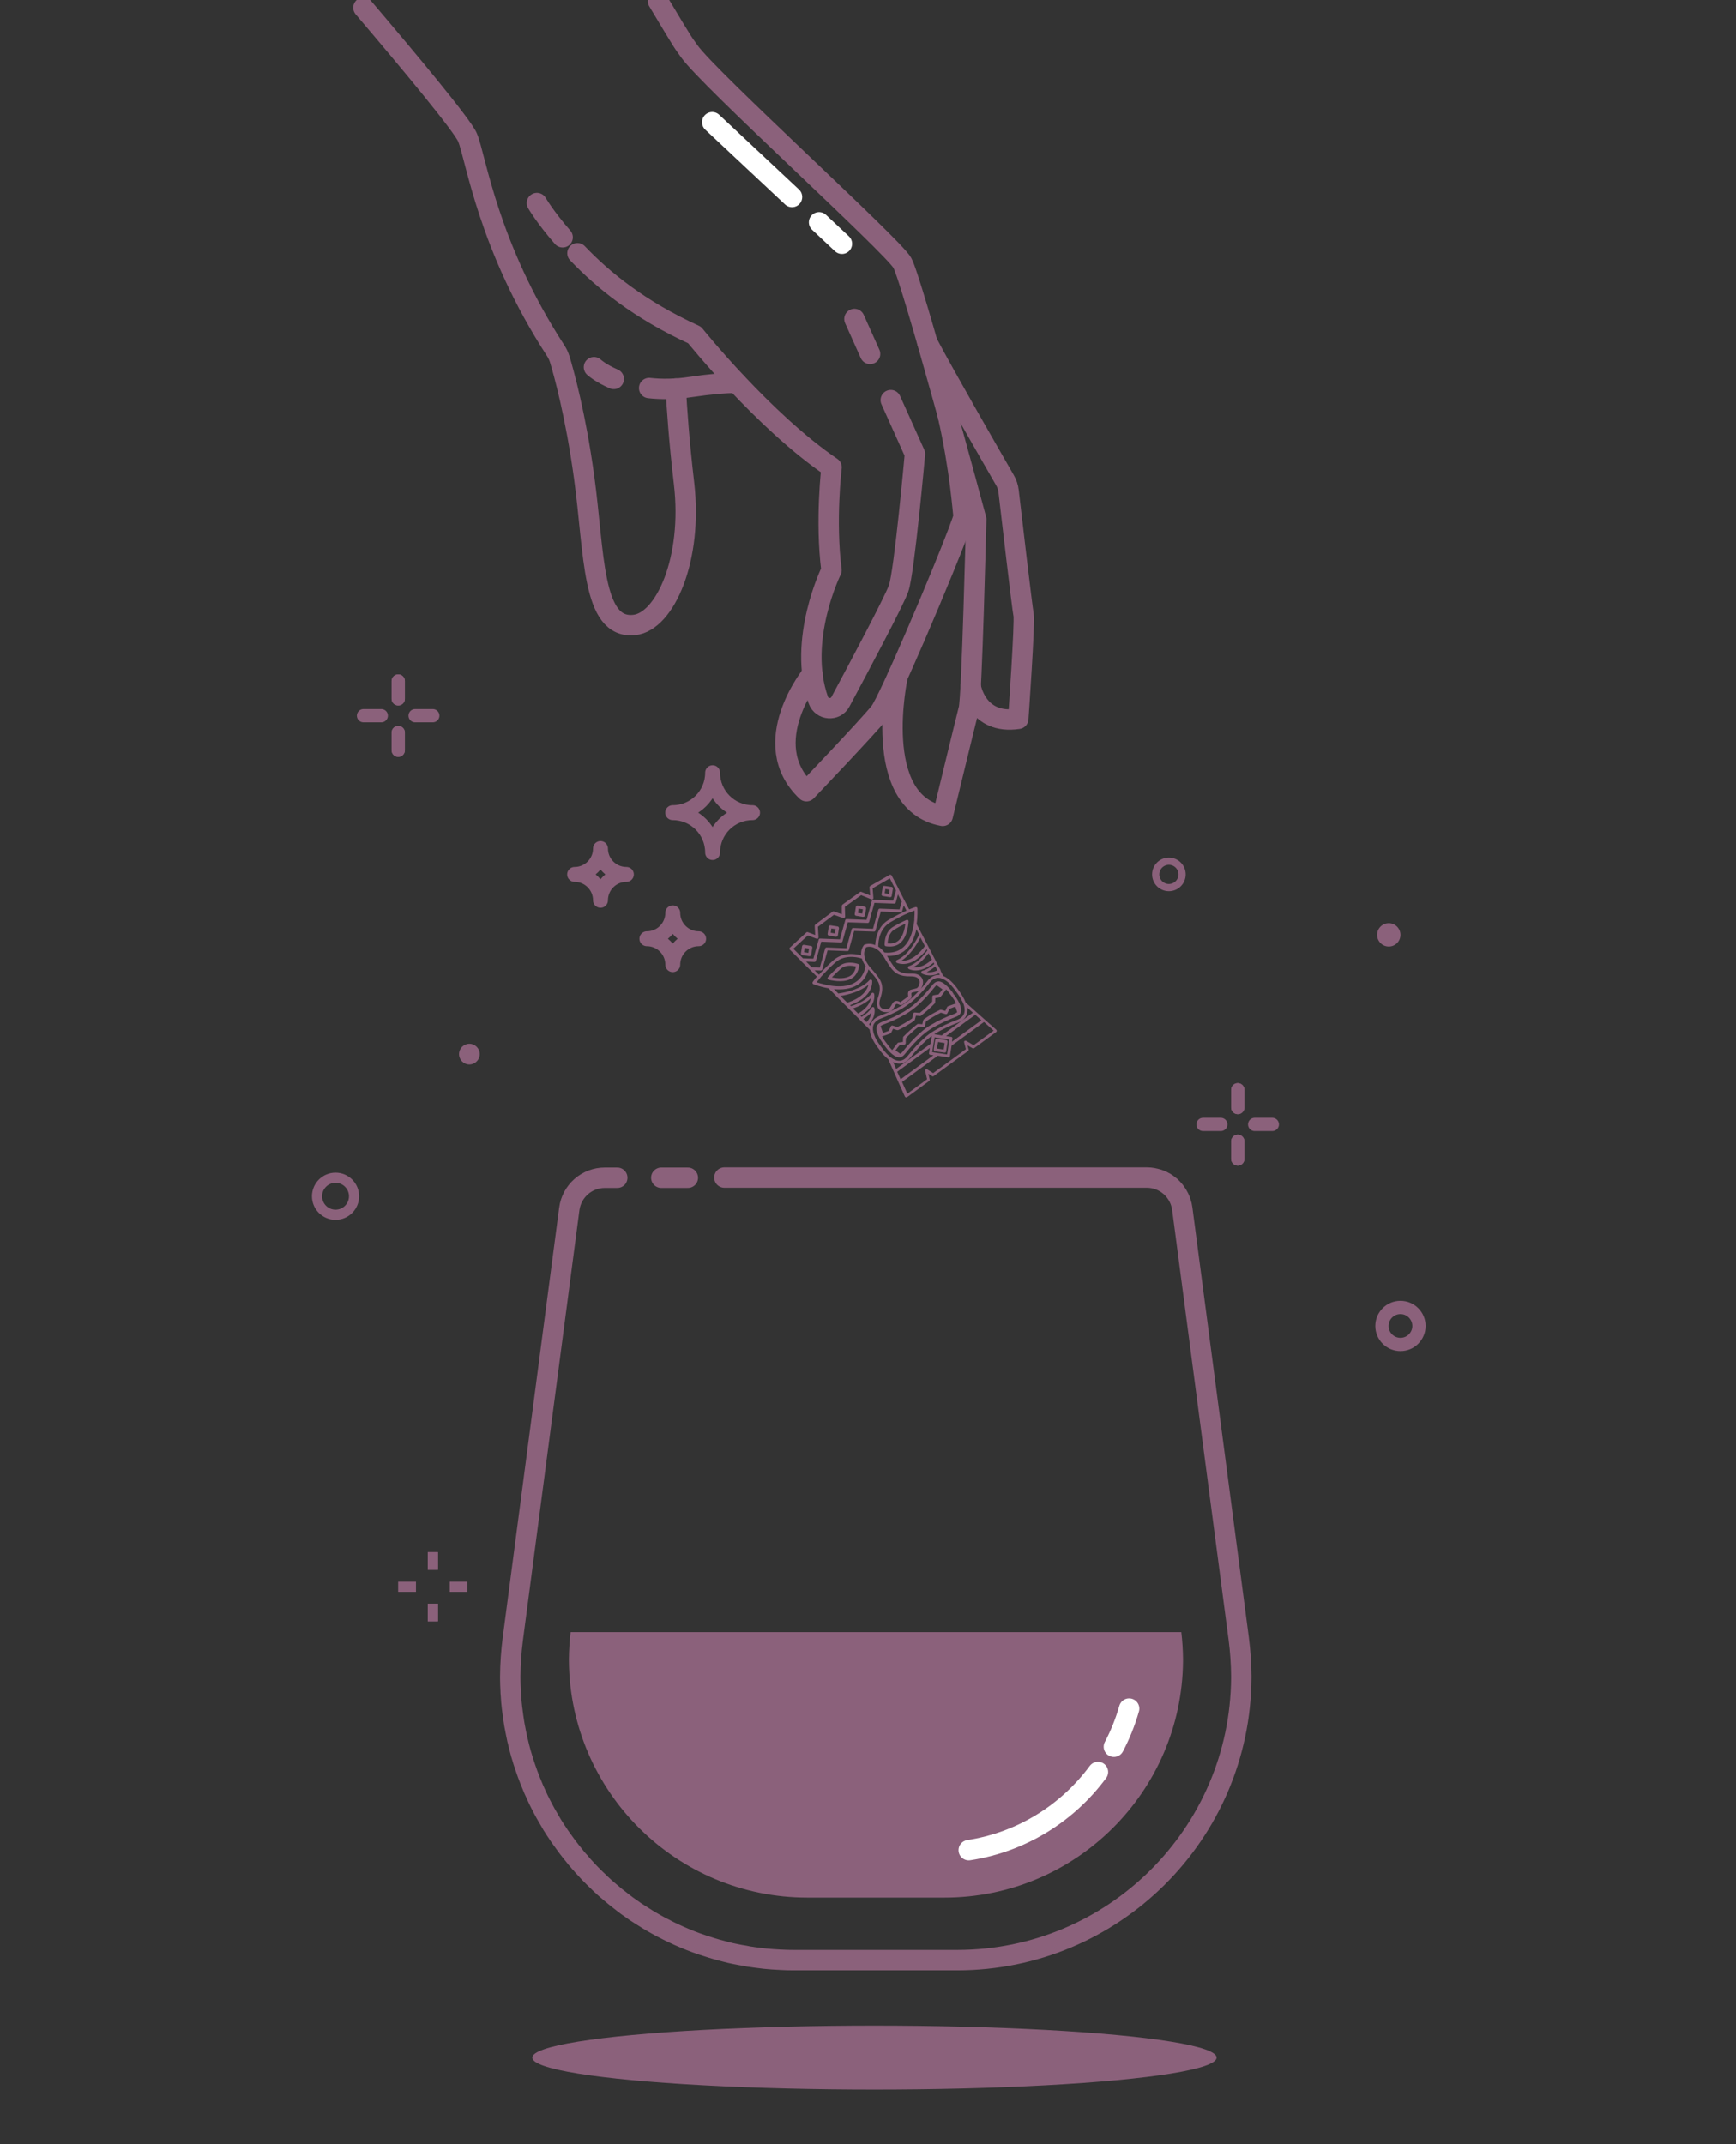 <svg viewBox="0 0 183 226" xmlns="http://www.w3.org/2000/svg" id="Desktop">
  <rect x="0" y="0" width="183" height="226" fill="#333333" stroke="none"/>
  <defs>
    <style>
      .cls-1 {
        stroke-width: 1.4px;
      }

      .cls-1, .cls-2, .cls-3, .cls-4, .cls-5, .cls-6 {
        fill: none;
      }

      .cls-1, .cls-2, .cls-3, .cls-5 {
        stroke-linecap: round;
        stroke-linejoin: round;
      }

      .cls-1, .cls-3, .cls-4, .cls-5, .cls-6 {
        stroke: #8b617b;
      }

      .cls-7 {
        fill: #8b617b;
        stroke-width: 0px;
      }

      .cls-2 {
        stroke: #fff;
      }

      .cls-2, .cls-3 {
        stroke-width: 2.15px;
      }

      .cls-4 {
        stroke-width: .76px;
      }

      .cls-4, .cls-6 {
        stroke-miterlimit: 10;
      }

      .cls-5 {
        stroke-width: 1.57px;
      }

      .cls-6 {
        stroke-width: 1.07px;
      }
    </style>
  </defs>
  <line y2="25.69" x2="88.75" y1="23.43" x1="86.34" class="cls-2"></line>
  <line y2="20.76" x2="83.49" y1="12.88" x1="75.08" class="cls-2"></line>
  <path d="M124.71,174.85v.17c-.09,13.8-11.32,24.98-25.15,24.98h-14.44c-13.81,0-25.03-11.14-25.15-24.94v-.21c.01-.95.07-1.88.18-2.83h64.38c.11.94.17,1.89.18,2.83Z" class="cls-7"></path>
  <path d="M115.74,186.76c-3.21,4.34-8.05,7.39-13.62,8.24" class="cls-2"></path>
  <path d="M119.03,180.08c-.4,1.4-.94,2.75-1.61,4.02" class="cls-2"></path>
  <path d="M65.07,124.13h-1.32c-1.89,0-3.49,1.4-3.74,3.29l-5.95,45.32c-.17,1.31-.26,2.61-.27,3.93v.25c0,.41.02.82.04,1.23,0,.17.01.35.03.52.02.43.06.86.11,1.29.04.33.08.66.13.99.07.53.16,1.06.27,1.57.04.22.08.43.13.64.03.13.05.26.09.38.09.41.2.82.31,1.22.01.06.03.11.05.17.13.47.28.93.44,1.39.15.45.31.89.49,1.33.03.09.06.18.11.27.16.41.33.81.52,1.21.01.03.02.05.03.07l.03.06c.13.3.28.6.43.89.32.64.67,1.27,1.04,1.88.12.22.25.43.39.64.1.16.2.32.31.47.13.21.27.42.42.62.41.59.84,1.16,1.3,1.72.18.24.38.48.59.71" class="cls-3"></path>
  <path d="M61.17,196.32c.2.24.41.49.64.72.23.26.47.51.72.75.18.18.36.36.55.53.11.12.23.23.34.33.2.19.4.37.6.54.54.47,1.09.92,1.66,1.35.28.22.56.43.85.62.28.21.57.41.87.59.55.36,1.1.7,1.68,1.02.05.03.11.06.16.09.29.17.58.32.88.46.01.02.02.02.03.02.27.15.55.28.83.41.41.2.82.38,1.23.55.39.16.78.32,1.17.46.09.03.18.06.26.09.3.11.6.21.9.3.66.22,1.34.41,2.02.58.3.08.61.15.92.21.18.04.37.08.56.11.16.03.33.06.49.08.24.06.49.1.75.13.09.02.18.03.27.04.35.05.7.09,1.05.13.07.01.14.01.22.02.41.04.83.07,1.26.09.06.01.11.01.17.01.48.03.97.04,1.46.04h17.19c16.48,0,29.85-13.31,29.95-29.75v-.2c-.01-1.3-.1-2.62-.27-3.93l-5.95-45.32c-.03-.24-.08-.46-.16-.68-.03-.11-.07-.22-.12-.32-.04-.1-.09-.21-.15-.3-.05-.1-.11-.2-.17-.29-.12-.19-.26-.36-.41-.52l-.22-.22s-.01,0-.02-.01c-.08-.07-.17-.14-.26-.21-.06-.05-.13-.09-.19-.13-.08-.06-.17-.11-.26-.15-.08-.05-.16-.09-.24-.12-.21-.1-.42-.17-.65-.22-.07-.02-.15-.04-.23-.05-.21-.04-.43-.06-.65-.06h-44.54" class="cls-3"></path>
  <g>
    <path d="M38.31.81c4.73,5.56,10.46,12.42,10.98,13.69.89,2.15,2.14,11.46,9.29,22.46.18.28.32.58.42.89.43,1.42,1.67,5.86,2.57,12.42,1.11,8.05.79,16.09,5.3,15.6,3.24-.35,6.17-6.96,5.24-14.91-.53-4.53-.76-7.93-.87-10.01" class="cls-3"></path>
    <path d="M68.43,40.9c1.27.14,2.76.14,4.45-.12,2.01-.3,3.56-.42,4.76-.44" class="cls-3"></path>
    <path d="M62.61,38.7s.69.64,2.09,1.24" class="cls-3"></path>
    <line y2="33.62" x2="90.07" y1="37.3" x1="91.72" class="cls-3"></line>
    <path d="M60.87,26.69c2.7,2.82,6.49,5.94,12.35,8.62,0,0,7.29,9.09,14.44,13.94,0,0-.68,5.62-.01,10.85,0,0-3.63,7.33-1.39,13.69.37,1.04,1.81,1.15,2.33.18,1.95-3.63,5.69-10.66,6.14-11.96.61-1.77,1.72-14.17,1.72-14.17l-2.55-5.67" class="cls-3"></path>
    <path d="M56.6,21.4s.86,1.49,2.71,3.61" class="cls-3"></path>
    <path d="M85.64,70.99s-5.96,7.3-.63,12.4c0,0,6.56-6.87,7.73-8.35.47-.6,2.04-4.04,3.73-7.95.99-2.29,2.02-4.74,2.89-6.87,1.3-3.18,2.25-5.65,2.22-5.84-.11-.53-.31-4.61-1.7-10.79" class="cls-3"></path>
    <path d="M94.63,71.25s-2.92,13.32,4.75,14.74c0,0,2.43-10.05,2.75-11.28.32-1.22.78-19.97.78-19.97,0,0-6.77-25.24-7.8-27.05-1.03-1.81-20.43-19.4-22.45-22.29-.72-1.03-.27-.23-3.3-5.29" class="cls-3"></path>
    <path d="M102.33,72.35s.62,4.07,5.01,3.41c0,0,.72-10.21.56-10.96-.14-.65-1.28-10.46-1.58-13.03-.05-.41-.17-.79-.38-1.15-1.3-2.26-6.37-11.06-8.18-14.51" class="cls-3"></path>
  </g>
  <line y2="124.13" x2="69.71" y1="124.13" x1="72.51" class="cls-3"></line>
  <path d="M66.03,92.16c-1.51,0-2.73,1.22-2.73,2.73,0-1.51-1.22-2.73-2.73-2.73,1.51,0,2.73-1.22,2.73-2.73,0,1.51,1.22,2.73,2.73,2.73Z" class="cls-5"></path>
  <path d="M73.65,98.94c-1.51,0-2.73,1.22-2.73,2.73,0-1.51-1.22-2.73-2.73-2.73,1.51,0,2.73-1.22,2.73-2.73,0,1.51,1.22,2.73,2.73,2.73Z" class="cls-5"></path>
  <path d="M79.33,85.65c-2.33,0-4.21,1.88-4.21,4.21,0-2.33-1.88-4.21-4.21-4.21,2.33,0,4.21-1.88,4.21-4.21,0,2.33,1.88,4.21,4.21,4.21Z" class="cls-5"></path>
  <ellipse ry="3.37" rx="36.07" cy="216.86" cx="92.18" class="cls-7"></ellipse>
  <circle r="1.95" cy="139.75" cx="147.63" class="cls-1"></circle>
  <circle r="1.23" cy="98.53" cx="146.4" class="cls-7"></circle>
  <circle r="1.09" cy="111.1" cx="49.48" class="cls-7"></circle>
  <circle r="1.95" cy="126.08" cx="35.37" class="cls-6"></circle>
  <circle r="1.39" cy="92.16" cx="123.22" class="cls-4"></circle>
  <g>
    <line y2="75.43" x2="43.76" y1="75.43" x1="45.62" class="cls-1"></line>
    <line y2="75.43" x2="38.32" y1="75.43" x1="40.19" class="cls-1"></line>
    <line y2="71.78" x2="41.98" y1="73.65" x1="41.98" class="cls-1"></line>
    <line y2="77.21" x2="41.98" y1="79.07" x1="41.98" class="cls-1"></line>
    <line y2="71.78" x2="41.98" y1="73.65" x1="41.98" class="cls-1"></line>
    <line y2="77.21" x2="41.98" y1="79.07" x1="41.98" class="cls-1"></line>
  </g>
  <g>
    <line y2="118.51" x2="132.26" y1="118.51" x1="134.12" class="cls-1"></line>
    <line y2="118.51" x2="126.82" y1="118.51" x1="128.69" class="cls-1"></line>
    <line y2="114.86" x2="130.48" y1="116.73" x1="130.48" class="cls-1"></line>
    <line y2="120.29" x2="130.48" y1="122.15" x1="130.48" class="cls-1"></line>
    <line y2="114.86" x2="130.48" y1="116.73" x1="130.48" class="cls-1"></line>
    <line y2="120.29" x2="130.48" y1="122.15" x1="130.48" class="cls-1"></line>
  </g>
  <g>
    <line y2="167.24" x2="47.41" y1="167.24" x1="49.27" class="cls-6"></line>
    <line y2="167.24" x2="41.97" y1="167.24" x1="43.85" class="cls-6"></line>
    <line y2="163.59" x2="45.63" y1="165.45" x1="45.63" class="cls-6"></line>
    <line y2="169.02" x2="45.63" y1="170.88" x1="45.63" class="cls-6"></line>
    <line y2="163.59" x2="45.63" y1="165.45" x1="45.63" class="cls-6"></line>
    <line y2="169.02" x2="45.63" y1="170.88" x1="45.63" class="cls-6"></line>
  </g>
  <g>
    <path d="M99.17,102.28l-.39-.74-.02-.03-.21-.41-.51-1-.02-.03-.21-.41-.66-1.27-.02-.03-.5-.97c.13-.88.08-1.59.08-1.65,0-.04-.02-.09-.06-.11-.05-.03-.09-.04-.14-.03-.02.01-.25.07-.67.25l-.46-.88s-.02-.04-.03-.06l-.6-1.17v-.02s-.76-1.45-.76-1.45c-.02-.03-.06-.06-.09-.07-.05-.02-.09-.01-.12.01l-2.04,1.16s-.08.08-.08.15l.07.86-.93-.38c-.06-.02-.1-.02-.15.02l-1.85,1.33s-.06.08-.06.13v.88s-.82-.29-.82-.29c-.04-.02-.1-.02-.14.01l-1.83,1.36s-.07.08-.07.14l.05.96-.77-.29c-.06-.02-.13-.01-.16.03l-1.73,1.59s-.05.06-.05.11c0,.04.02.08.04.11l1.15,1.15v.02s.95.92.95.92c.01.02.03.03.05.04l.7.71c-.3.35-.42.55-.44.57-.02.04-.03.09-.01.14.02.04.06.08.09.09.06.02.71.28,1.59.43l.78.78v.02s1.02,1.01,1.02,1.01l.32.32.02.03.8.79.33.33.02.03.59.59h0s.46.46.46.46c.04.57.35,1.23.93,1.98.34.49.69.87,1.03,1.14l.58,1.31.48,1.08.69,1.54s.06.08.1.08c.05.02.1,0,.14-.02l2.32-1.7c.05-.04.07-.1.06-.16l-.14-.6.39.25c.05.04.12.03.17-.01l3.62-2.64c.05-.04.08-.1.06-.16l-.12-.44.53.31c.06.02.12.03.17-.01l2.32-1.7s.06-.07.06-.12c0-.04-.02-.09-.05-.12l-1.26-1.12-.89-.79-1.08-.97c-.15-.41-.41-.84-.76-1.31-.54-.77-1.07-1.27-1.6-1.48l-.29-.58h0ZM102.63,110.16l-.77-.46s-.11-.03-.17,0h0c-.05.04-.07.11-.05.17l.18.71-3.45,2.52-.62-.39c-.05-.04-.12-.04-.17,0h0c-.05.04-.07.11-.05.16l.2.88-2.08,1.52-.56-1.24,3.77-2.76,1.1.17s.08,0,.12-.03.05-.05.06-.1l.17-1.1,3.42-2.5,1.01.91-2.08,1.52ZM99.39,109.45h0l.69.11-.08.5-.03.22h0l-.03.22h0l-.1.63-.63-.1-.22-.03h0l-.22-.03-.5-.08.18-1.12.07-.44.44.07h0l.44.07ZM97.93,110.99c-.01.09.04.16.13.18l.34.05-3.46,2.53-.36-.79,3.44-2.51-.08.54ZM100.35,109.79l.05-.34s0-.09-.03-.12-.07-.06-.1-.05l-.54-.08,3.08-2.25.64.58-3.11,2.27ZM94.75,112.1c.3.02.57-.08.83-.27.14-.1.27-.23.4-.39.54-.68,1.11-1.29,1.69-1.82.18-.16.36-.3.56-.44l-.13.83-3.63,2.65-.32-.72c.21.11.41.15.61.16ZM99.29,109.13l-.8-.13c.07-.05.13-.1.21-.14.68-.39,1.44-.76,2.24-1.06.54-.2.87-.52,1-.97.05-.19.07-.4.03-.63l.59.53-3.28,2.39ZM101.43,105.51c.06.12.12.24.16.35.11.35.13.64.06.9-.1.34-.38.6-.82.75-.82.31-1.59.67-2.29,1.09-.39.22-.76.49-1.09.8-.61.53-1.18,1.16-1.73,1.85-.28.37-.61.56-.97.55-.27-.01-.55-.13-.84-.35h0c-.1-.08-.19-.15-.28-.25-.11-.09-.21-.21-.32-.33-.14-.16-.28-.34-.42-.54-.4-.51-.66-.98-.78-1.39-.03-.09-.06-.19-.07-.29-.02-.08-.03-.16-.02-.24,0-.11,0-.21.03-.31.06-.21.2-.39.4-.54.12-.09.26-.16.42-.22.79-.3,1.54-.65,2.22-1.04.43-.26.84-.56,1.22-.89.58-.52,1.14-1.13,1.66-1.8.28-.37.61-.56.97-.55.1,0,.2.02.3.06.08.02.16.05.22.09.08.03.16.08.24.13.36.24.72.64,1.1,1.18.16.2.28.39.39.57.09.14.17.28.22.41ZM99.07,102.75s-.07-.01-.11,0c-.29,0-.56.08-.8.26-.14.1-.28.23-.41.41-.52.65-1.07,1.25-1.63,1.76-.36.32-.76.61-1.16.85-.67.38-1.4.72-2.18,1.02-.54.2-.87.52-1.01.96-.01.04-.02.08-.02.11l-.15-.16c.8-.89.58-1.69.57-1.72-.02-.06-.07-.1-.13-.11-.06,0-.12.02-.15.07-.22.35-.58.68-1.06.97l-.12-.12c.13-.07.25-.16.35-.23,1.33-.97,1.1-2.02,1.09-2.07s-.06-.1-.12-.12c-.06,0-.12.01-.15.06-.51.7-1.45,1.13-2.17,1.35l-.1-.1c.54-.2.95-.42,1.27-.65,1.19-.87,1.06-1.86,1.06-1.92-.01-.05-.05-.11-.12-.12-.06-.02-.12,0-.16.04-.81.93-2.38,1.29-3.29,1.42l-.45-.46c.82.08,1.76.01,2.49-.46.05-.04.1-.06.14-.09.49-.36.82-.87,1-1.53.1.11.19.21.27.3.8.94,1.17,1.37.74,2.66-.32.92.08,1.29.33,1.43.43.22,1.01.1,1.2-.14.09-.13.19-.29.3-.49.06-.12.12-.17.35-.07.12.09.29.1.43,0l.78-.57c.13-.09.17-.26.13-.41-.03-.24.01-.27.15-.29.22-.05.41-.09.56-.14.29-.11.58-.63.5-1.1-.02-.1-.06-.23-.15-.34-.16-.22-.48-.43-1.11-.4-1.36.02-1.66-.46-2.31-1.51-.07-.11-.13-.23-.21-.35.69.03,1.28-.13,1.77-.49.04-.03.08-.07.13-.11.68-.56,1.02-1.42,1.2-2.22l.29.56c-.4.82-1.21,2.2-2.35,2.7-.06.03-.1.08-.09.14,0,.07.03.12.08.15.06.02.96.45,2.15-.42.32-.23.66-.56,1.01-1.01l.06.12c-.43.61-1.13,1.38-1.95,1.66-.05.01-.09.07-.1.13,0,.07.03.12.07.15s.98.56,2.31-.4c.1-.07.22-.16.33-.26l.07.15c-.43.37-.84.61-1.25.72-.05.01-.11.07-.12.12,0,.06.01.12.06.16.04.01.72.47,1.81-.02l.1.2ZM89.32,105.69l-.72-.72c.86-.15,2.1-.47,2.95-1.19-.11.48-.55,1.34-2.23,1.9ZM91.01,107.39c.34-.21.62-.44.85-.68-.03.26-.15.63-.51,1.02l-.34-.34ZM89.91,106.29c.63-.22,1.36-.57,1.9-1.09-.07.4-.35,1.05-1.35,1.62l-.55-.53ZM86.08,103.53c.07-.09.16-.21.29-.35.02-.04.06-.08.09-.12.04-.04.07-.08.1-.13.34-.37.8-.87,1.45-1.45.92-.84,2.14-.67,2.84-.46.07.24.2.52.4.81-.16.78-.52,1.34-1.06,1.68-.78.51-1.82.5-2.69.36-.09-.01-.18-.03-.26-.04-.09-.02-.2-.04-.28-.07-.38-.08-.68-.17-.88-.24ZM85.9,102.27l.62.02c.08,0,.14-.05.16-.12l.56-2.01,2.09.08c.07,0,.13-.05.15-.11l.56-2.01,2.1.07c.07,0,.13-.05.15-.11l.56-2.01,2.09.08s.07-.01.09-.03c.03-.02.05-.05.07-.09l.17-.6.29.55c-.46.21-1.09.51-1.85.95-1.14.66-1.41,1.87-1.45,2.68-.57-.25-1.03-.08-1.11-.05h-.02s-.05.03-.07.06c-.07.1-.34.48-.28,1.07-.78-.21-2.01-.32-2.99.57-.65.59-1.13,1.1-1.46,1.47l-.44-.44ZM85.17,98.6l.91.34c.06.02.1.02.14-.01h0s.06-.08.06-.14l-.06-1.11,1.69-1.26.97.34s.1,0,.14-.02c.04-.03.07-.08.07-.13l-.03-1.03,1.72-1.23,1.08.44s.1.02.15-.02c.04-.03.07-.08.06-.13l-.08-1.02,1.81-1.04.65,1.27-.3,1.06-2.09-.08c-.07-.01-.14.04-.15.11l-.56,2.01-2.09-.08c-.08,0-.14.04-.16.12l-.56,2.01-2.09-.08c-.07-.01-.14.04-.15.11l-.56,2.01-1.1-.04-1.01-1.01,1.54-1.41ZM85.85,101.38c.08,0,.14-.05.16-.12l.56-2.01,2.09.08c.07,0,.13-.05.15-.11l.56-2.01,2.1.07c.07,0,.13-.05.15-.11l.56-2.01,2.09.08c.08,0,.13-.05.16-.12l.23-.85.4.76-.23.82-2.09-.08s-.07.01-.09.03-.05.05-.06.08l-.56,2.01-2.09-.08c-.08,0-.13.05-.16.12l-.56,2.01-2.09-.08c-.07,0-.13.05-.15.11l-.56,2.01-.85-.03-.6-.61.88.04ZM96.39,96.89c0,.1-.02.18-.03.28-.01.09-.02.17-.04.26-.13.87-.45,1.87-1.16,2.45-.49.41-1.14.59-1.92.51-.22-.29-.45-.49-.66-.63,0-.73.21-1.94,1.3-2.57.75-.44,1.36-.74,1.82-.94.05-.01.1-.04.15-.06.05-.02.1-.04.14-.05.18-.08.32-.13.42-.17.01.2,0,.52-.03.92ZM93.07,100.69s.07.11.1.16c.08.13.16.27.24.4.16.26.31.5.46.7.46.63.96.97,2.12.95.4,0,.87.08.95.5.05.34-.15.69-.3.75-.13.04-.3.09-.51.13-.42.08-.44.37-.4.66,0,.01,0,.02,0,.05.01.02,0,.04-.02.05l-.78.57s-.04.02-.06,0c-.01-.02-.02-.03-.03-.03-.1-.05-.37-.17-.6,0-.06.04-.12.1-.17.2-.1.18-.2.34-.28.45-.09.12-.5.21-.8.05-.38-.2-.31-.68-.19-1.05.5-1.46.04-1.98-.79-2.96-.09-.11-.2-.23-.31-.35-.04-.05-.09-.1-.12-.15-.04-.06-.09-.12-.12-.18-.05-.07-.09-.14-.13-.21-.04-.07-.08-.14-.1-.21s-.05-.14-.07-.21-.03-.12-.04-.18c-.09-.52.11-.84.19-.95.13-.04.5-.13.95.12.06.02.1.05.16.09s.11.08.17.12.12.11.18.17c.06.06.12.12.16.19.05.05.09.11.14.17ZM98.6,101.85l.22.42c-.48.22-.87.22-1.13.18.3-.14.61-.34.91-.6ZM98.23,101.14h0c-.86.79-1.55.86-1.95.79.65-.35,1.21-.93,1.61-1.47l.35.68ZM95.01,101.26c.94-.59,1.61-1.67,2.02-2.45l.47.9c-1.05,1.43-2,1.59-2.48,1.54Z" class="cls-7"></path>
    <path d="M99.01,109.52l-.2-.03h-.05c-.08-.03-.16.03-.18.12v.03s-.04.22-.04.22l-.03.22h0s-.08.54-.08.54c0,.08.05.16.13.18l.34.05.23.03.22.03.22.03s.09,0,.12-.03.05-.06.05-.1l.03-.22h0l.03-.22.04-.23.05-.34s0-.08-.03-.12-.06-.06-.1-.06l-.76-.12h0ZM99.47,110.62l-.7-.11.12-.69.69.11-.07.49-.03.2Z" class="cls-7"></path>
    <path d="M88.13,98.72s.08,0,.12-.03.06-.06.07-.1l.12-.76c0-.08-.06-.17-.13-.18l-.76-.12c-.09-.01-.17.05-.19.14l-.12.76c-.01.07.05.16.13.18l.76.12ZM87.64,97.86l.45.07-.07.45-.45-.07.07-.45Z" class="cls-7"></path>
    <path d="M85.32,100.77s.08,0,.12-.03.06-.06.07-.1l.12-.76s0-.08-.03-.12-.06-.06-.1-.06l-.76-.12c-.09-.01-.17.05-.19.14l-.12.76c-.01.07.05.16.13.18l.76.12ZM84.83,99.91l.45.07-.07.45-.45-.07.07-.45Z" class="cls-7"></path>
    <path d="M93.82,94.56s.08,0,.12-.03.06-.06.06-.1l.13-.77s0-.08-.03-.12-.07-.06-.1-.06l-.77-.11c-.08-.02-.16.04-.18.13l-.12.76c-.02.08.04.16.13.18l.76.12ZM93.33,93.7l.45.07-.07.45-.45-.07.07-.45Z" class="cls-7"></path>
    <path d="M90.99,96.63s.08,0,.12-.03.06-.06.07-.1l.12-.76c0-.08-.06-.17-.13-.18l-.76-.12c-.09-.01-.17.05-.19.14l-.12.76c-.01.07.05.16.13.18l.76.12ZM90.51,95.77l.45.07-.07.45-.45-.07.07-.45Z" class="cls-7"></path>
    <path d="M99.54,103.68c-.22-.16-.39-.22-.5-.24-.1-.02-.21,0-.3.04-.02,0-.05,0-.08.02-.13.07-.27.18-.39.35-.54.68-1.11,1.3-1.71,1.84-.37.34-.83.67-1.27.93-.7.41-1.46.76-2.28,1.07-.22.08-.39.18-.49.31-.07.09-.11.18-.12.3-.02.12-.02.3.08.57.03.12.08.24.15.38.1.21.25.45.45.73l.11.15c.11.15.22.3.32.42.56.68.97.85,1.17.88.08.02.16.01.25,0,.17-.05.34-.17.5-.39.57-.71,1.16-1.35,1.77-1.9.36-.32.74-.59,1.16-.84.71-.41,1.5-.78,2.35-1.11.13-.05.25-.1.33-.17s.14-.11.19-.19c.04-.07.08-.15.09-.25.02-.2,0-.64-.49-1.38-.08-.13-.19-.28-.3-.43l-.1.08h0s.09-.1.09-.1l-.1-.14v-.02c-.21-.27-.39-.48-.56-.64-.12-.11-.22-.2-.32-.27ZM94.91,111.07l-.51-.36c.13-.19.28-.37.43-.55.18-.02.34-.05.52-.07.07-.01.14-.08.13-.16,0-.17,0-.34.02-.52.4-.42.85-.83,1.32-1.19.17,0,.34.02.52.04.07.01.15-.04.16-.12.04-.17.08-.34.12-.5.49-.33,1.02-.64,1.56-.91.16.05.34.1.5.15.08.02.16-.01.19-.09.07-.15.15-.31.23-.47.2-.08.41-.15.61-.23l.19.58s-.03.03-.05.05c-.07.05-.15.1-.26.14-.87.32-1.68.7-2.4,1.13-.22.12-.43.26-.63.41s-.39.3-.57.47c-.63.55-1.24,1.21-1.81,1.94-.09.12-.2.21-.28.24ZM100.78,105.75c-.29.1-.57.2-.84.3-.04.02-.07.05-.09.08-.07.14-.13.28-.2.42-.14-.05-.29-.1-.44-.13-.04-.01-.07-.01-.11.01-.59.27-1.16.61-1.69.98-.03.02-.05.05-.07.09-.05.15-.08.29-.11.45-.15-.02-.29-.03-.45-.03-.04,0-.08.02-.1.04-.5.39-.99.83-1.44,1.29-.03.03-.04.07-.04.11,0,.15-.02.3-.02.45-.15.02-.31.04-.45.07-.04,0-.08.02-.1.04-.2.25-.38.49-.56.74,0,0-.02.01-.01.02-.18-.17-.37-.4-.6-.73l-.03-.04c-.21-.26-.35-.5-.45-.69.01,0,.03,0,.04,0,.28-.09.57-.2.84-.3.03-.01.06-.04.08-.07l.2-.42c.14.05.29.09.44.14.04,0,.08,0,.11-.01.58-.28,1.16-.61,1.69-.98h0s.04-.05.06-.09c.04-.14.07-.3.11-.44.15,0,.3.02.45.03.04,0,.08,0,.1-.04.51-.4,1-.83,1.44-1.29.02-.03.04-.07.04-.11,0-.15.02-.3.02-.45.14-.01.3-.04.44-.07.04,0,.07-.03.1-.04.2-.25.38-.49.56-.74.02-.03.02-.06.03-.08.16.17.35.39.55.68h0c.24.32.41.59.51.81h-.01ZM98.72,103.82l.63.45c-.13.19-.27.37-.42.54-.18.02-.35.06-.51.08-.08,0-.14.08-.14.16,0,.17,0,.34-.01.51-.4.42-.85.83-1.31,1.19-.18-.01-.35-.02-.52-.04-.04,0-.08,0-.11.03-.03.02-.05.05-.06.1-.03.17-.08.33-.12.5-.5.34-1.02.64-1.55.9-.16-.05-.34-.1-.5-.15-.07-.03-.16.01-.19.09-.07.15-.14.31-.22.46-.2.08-.41.15-.61.23l-.25-.73c.08-.06.18-.11.29-.16.84-.3,1.62-.68,2.34-1.09.45-.27.93-.62,1.33-.97.61-.56,1.2-1.19,1.75-1.9.07-.09.14-.15.2-.2Z" class="cls-7"></path>
    <path d="M89.89,103.05c.36-.27.59-.69.69-1.27.01-.07-.04-.16-.11-.18-.47-.15-1.41-.32-2.08.29-.42.37-.8.75-1.12,1.11-.03.05-.05.1-.03.15.01.05.07.09.12.11.63.15,1.8.32,2.52-.21ZM89.7,102.8c-.54.39-1.4.33-2.01.21.27-.29.58-.59.91-.88.51-.46,1.2-.37,1.63-.26-.09.43-.26.74-.53.93Z" class="cls-7"></path>
    <path d="M95.56,96.96c-.44.19-.91.43-1.4.72-.78.45-.91,1.4-.91,1.89,0,.08.07.15.14.16.58.08,1.06,0,1.42-.27.73-.53.92-1.7.97-2.34,0-.05-.02-.12-.07-.15-.05-.03-.1-.03-.15-.02ZM94.62,99.2c-.27.2-.62.27-1.05.23.02-.44.16-1.15.75-1.48.39-.23.76-.43,1.12-.6-.07.61-.27,1.45-.81,1.85Z" class="cls-7"></path>
  </g>
</svg>